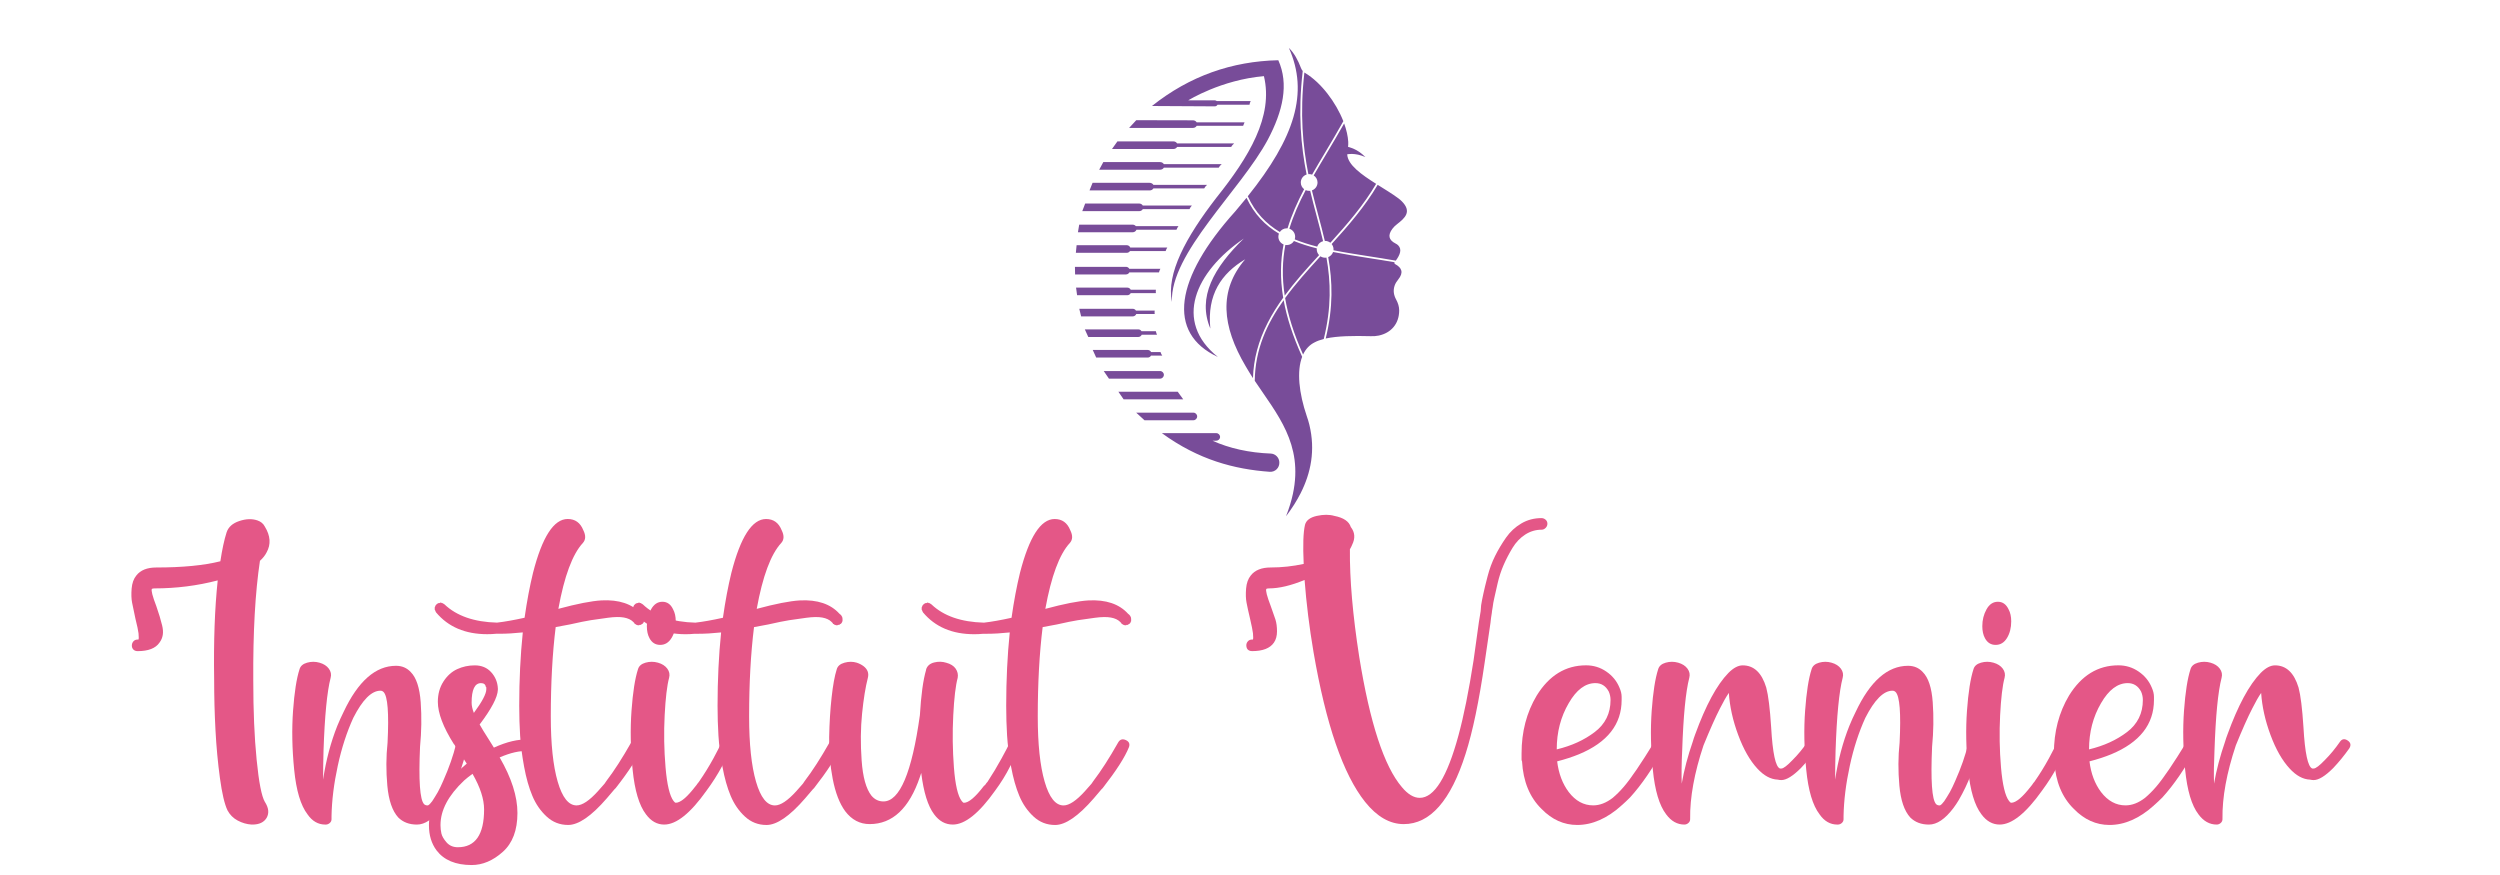 <?xml version="1.0" encoding="utf-8"?>
<!-- Generator: Adobe Illustrator 16.0.0, SVG Export Plug-In . SVG Version: 6.00 Build 0)  -->
<!DOCTYPE svg PUBLIC "-//W3C//DTD SVG 1.1//EN" "http://www.w3.org/Graphics/SVG/1.1/DTD/svg11.dtd">
<svg version="1.1" id="Calque_1" xmlns:x="http://ns.adobe.com/Extensibility/1.0/" xmlns:i="http://ns.adobe.com/AdobeIllustrator/10.0/" xmlns:graph="http://ns.adobe.com/Graphs/1.0/"
	 xmlns="http://www.w3.org/2000/svg" xmlns:xlink="http://www.w3.org/1999/xlink" x="0px" y="0px" width="200px" height="70px"
	 viewBox="0 0 200 70" enable-background="new 0 0 200 70" xml:space="preserve">
<g>
	<g>
		<path fill="#784C99" d="M101.658,36.285c-1.709-0.064-3.316-0.416-4.654-1.027h0.285c0.167,0,0.312-0.127,0.317-0.293
			c0.004-0.173-0.134-0.313-0.305-0.313H92.95c2.925,2.133,5.789,2.887,8.628,3.092c0.436,0.033,0.797-0.328,0.768-0.766
			c0-0.006,0-0.012,0-0.02C102.32,36.592,102.025,36.301,101.658,36.285z"/>
		<path fill="#784C99" d="M95.468,33.621h-3.909l-0.664-0.609h4.573c0.169,0,0.305,0.137,0.305,0.305l0,0
			C95.772,33.484,95.637,33.621,95.468,33.621z"/>
		<path fill="#784C99" d="M92.805,30.292h-4.089l-0.418-0.609h4.508c0.167,0,0.304,0.137,0.304,0.305l0,0
			C93.108,30.156,92.972,30.292,92.805,30.292z"/>
		<polygon fill="#784C99" points="94.658,31.947 89.888,31.947 89.47,31.337 94.216,31.337 		"/>
		<path fill="#784C99" d="M92.982,28.449c-0.063-0.08-0.107-0.176-0.138-0.283h-0.756c-0.05-0.1-0.153-0.17-0.272-0.17h-4.397
			l0.277,0.609h4.12c0.114,0,0.213-0.064,0.265-0.156H92.982z"/>
		<g>
			<path fill="#784C99" d="M90.902,25.119h1.473c-0.011-0.092-0.011-0.184,0-0.273h-1.5c-0.054-0.086-0.148-0.143-0.257-0.143
				h-4.276l0.148,0.609h4.128C90.748,25.312,90.858,25.23,90.902,25.119z"/>
			<path fill="#784C99" d="M92.559,26.779c-0.042-0.092-0.07-0.188-0.09-0.283h-1.149c-0.053-0.088-0.149-0.146-0.258-0.146h-4.276
				l0.277,0.609h3.999c0.124,0,0.229-0.074,0.277-0.18H92.559z"/>
		</g>
		<path fill="#784C99" d="M92.472,23.177h-2.016c-0.05-0.1-0.152-0.168-0.271-0.168h-4.1l0.082,0.609h4.018
			c0.118,0,0.22-0.068,0.271-0.168h2.016C92.458,23.359,92.458,23.269,92.472,23.177z"/>
		<path fill="#784C99" d="M92.829,21.505h-2.484c-0.052-0.094-0.15-0.158-0.266-0.158h-4.084l0.012,0.608h4.072
			c0.118,0,0.219-0.067,0.27-0.165h2.37C92.743,21.691,92.78,21.596,92.829,21.505z"/>
		<path fill="#784C99" d="M93.383,19.804h-2.961c-0.046-0.109-0.154-0.188-0.281-0.188h-4.013l-0.059,0.609h4.072
			c0.107,0,0.2-0.055,0.255-0.139h2.855C93.281,19.988,93.325,19.894,93.383,19.804z"/>
		<path fill="#784C99" d="M94.275,18.093H90.87c-0.06-0.072-0.152-0.121-0.258-0.121h-4.276l-0.101,0.609h4.377
			c0.142,0,0.261-0.086,0.305-0.203h3.203C94.155,18.279,94.207,18.184,94.275,18.093z"/>
		<path fill="#784C99" d="M95.348,16.445h-3.924c-0.055-0.096-0.161-0.162-0.285-0.162h-4.325l-0.232,0.608h4.557
			c0.124,0,0.23-0.065,0.285-0.162h3.737C95.203,16.629,95.266,16.535,95.348,16.445z"/>
		<path fill="#784C99" d="M92.272,14.788c-0.058-0.096-0.17-0.162-0.301-0.162h-4.566l-0.244,0.608h4.811
			c0.131,0,0.244-0.066,0.301-0.162h4.063c0.051-0.1,0.127-0.193,0.227-0.284H92.272z"/>
		<path fill="#784C99" d="M93.108,13.131c-0.058-0.097-0.17-0.163-0.301-0.163h-4.543l-0.328,0.609h4.871
			c0.131,0,0.244-0.066,0.301-0.163h4.389c0.055-0.099,0.135-0.193,0.24-0.283H93.108z"/>
		<path fill="#784C99" d="M94.168,11.474c-0.056-0.096-0.167-0.163-0.297-0.163h-4.478L88.96,11.92h4.911
			c0.129,0,0.241-0.066,0.297-0.163h4.324c0.054-0.099,0.135-0.193,0.238-0.283H94.168z"/>
		<path fill="#784C99" d="M99.564,9.786h-3.832c-0.057-0.096-0.167-0.161-0.296-0.161l-4.535-0.01l-0.572,0.618h5.106
			c0.133,0,0.247-0.069,0.302-0.171h3.715L99.564,9.786z"/>
		<path fill="#784C99" d="M102.264,4.818C98.561,4.9,95.178,6.074,92.156,8.48l5.03,0.028c0.094,0,0.172-0.053,0.213-0.129h2.562
			c0.007-0.104,0.051-0.2,0.097-0.296h-2.72c-0.041-0.033-0.093-0.055-0.151-0.055h-2.129c0,0,2.629-1.642,6.056-1.937
			c0.773,3.225-1.2,6.471-3.8,9.723c-2.449,3.17-4.019,6.068-3.561,8.34c-0.148-3.904,5.498-8.92,7.675-12.988
			C102.635,8.886,103.125,6.732,102.264,4.818z"/>
	</g>
	<path fill="#784C99" d="M105.326,17.261c-0.172-0.643-0.346-1.305-0.512-1.996c-0.021,0.003-0.043,0.004-0.066,0.005
		c-0.104,0.003-0.205-0.019-0.293-0.061c-0.531,1.016-0.984,2.029-1.307,3.089c0.264,0.086,0.457,0.33,0.463,0.623
		c0.002,0.079-0.01,0.156-0.033,0.228c0.563,0.23,1.164,0.419,1.797,0.581c0.072-0.214,0.25-0.379,0.471-0.436
		C105.689,18.624,105.51,17.951,105.326,17.261z M104.406,5.835c-0.018-0.011-0.037-0.023-0.055-0.036
		c-0.375,3.322-0.123,5.909,0.318,8.132c0.016-0.001,0.031-0.002,0.049-0.002c0.088-0.002,0.174,0.013,0.25,0.041
		c0.338-0.592,0.693-1.189,1.061-1.803c0.473-0.795,0.957-1.609,1.438-2.47C106.873,8.184,105.691,6.608,104.406,5.835z
		 M107.777,12.343c0.045-0.008,0.09-0.013,0.137-0.018c0.053-0.006,0.105-0.004,0.158-0.007c0.027-0.001,0.055-0.003,0.082-0.003
		l0.082,0.005c0.055,0.005,0.111,0.007,0.166,0.013l0.166,0.027c0.027,0.004,0.057,0.01,0.084,0.014l0.082,0.023l0.168,0.045
		c0.111,0.035,0.219,0.081,0.33,0.121c-0.086-0.078-0.172-0.162-0.266-0.24l-0.145-0.111l-0.074-0.055
		c-0.025-0.017-0.053-0.032-0.078-0.049l-0.16-0.098c-0.055-0.03-0.113-0.057-0.17-0.084l-0.088-0.041
		c-0.029-0.013-0.059-0.023-0.09-0.035c-0.061-0.021-0.121-0.047-0.184-0.064c-0.043-0.013-0.088-0.025-0.131-0.035
		c0.016-0.133,0.02-0.266,0.014-0.4c-0.025-0.458-0.143-0.963-0.328-1.477c-0.461,0.822-0.928,1.604-1.381,2.367
		c-0.363,0.609-0.719,1.205-1.055,1.794c0.18,0.116,0.301,0.317,0.307,0.548c0.008,0.299-0.184,0.557-0.449,0.649
		c0.164,0.69,0.34,1.351,0.51,1.991c0.186,0.695,0.367,1.373,0.523,2.051h0.008c0.162-0.004,0.314,0.052,0.434,0.146
		c1.332-1.466,2.65-2.99,3.662-4.713C108.922,13.968,107.814,13.191,107.777,12.343z M106.885,12.759l0.004,0.004
		C106.883,12.765,106.883,12.763,106.885,12.759z M104.064,14.615c-0.008-0.305,0.189-0.566,0.465-0.654
		c-0.449-2.258-0.703-4.89-0.311-8.282c-0.057-0.067-0.104-0.144-0.135-0.228c-0.24-0.626-0.537-1.193-0.973-1.62
		c1.611,3.603,0.463,7.181-3.287,11.868c0.59,1.303,1.471,2.206,2.563,2.86c0.117-0.173,0.314-0.289,0.539-0.294
		c0.027,0,0.053,0,0.078,0.003c0.326-1.075,0.787-2.103,1.326-3.133C104.172,15.016,104.068,14.829,104.064,14.615z M105.326,17.261
		c-0.172-0.643-0.346-1.305-0.512-1.996c-0.021,0.003-0.043,0.004-0.066,0.005c-0.104,0.003-0.205-0.019-0.293-0.061
		c-0.531,1.016-0.984,2.029-1.307,3.089c0.264,0.086,0.457,0.33,0.463,0.623c0.002,0.079-0.01,0.156-0.033,0.228
		c0.563,0.23,1.164,0.419,1.797,0.581c0.072-0.214,0.25-0.379,0.471-0.436C105.689,18.624,105.51,17.951,105.326,17.261z
		 M111.758,17.938c0.639-0.495,1.213-1.003,0.385-1.836c-0.086-0.087-0.178-0.165-0.275-0.237c-0.477-0.354-1.068-0.712-1.654-1.08
		c-1.018,1.735-2.344,3.267-3.682,4.738c0.09,0.111,0.146,0.253,0.15,0.406c0,0.032,0,0.063-0.004,0.092
		c0.891,0.177,1.828,0.322,2.791,0.473c0.719,0.111,1.451,0.227,2.195,0.357c0.346-0.474,0.512-0.908,0.18-1.236
		c-0.057-0.056-0.127-0.096-0.197-0.133c-0.557-0.279-0.639-0.674-0.252-1.184C111.498,18.161,111.623,18.042,111.758,17.938z
		 M105.34,19.96c-0.002-0.03,0-0.061,0.004-0.09c-0.643-0.163-1.256-0.354-1.828-0.589c-0.113,0.19-0.32,0.319-0.559,0.325
		c-0.045,0.001-0.088-0.002-0.129-0.01c-0.236,1.246-0.277,2.574-0.051,4.051c0.816-1.107,1.762-2.158,2.75-3.238
		C105.414,20.293,105.344,20.135,105.34,19.96z M111.566,22.862c0.061-0.186,0.17-0.353,0.293-0.505
		c0.449-0.554,0.287-0.941-0.248-1.228c-0.055-0.028-0.074-0.098-0.045-0.149c-0.717-0.125-1.426-0.236-2.119-0.344
		c-0.967-0.15-1.906-0.298-2.801-0.475c-0.064,0.187-0.207,0.336-0.389,0.408c0.346,1.943,0.414,3.975-0.201,6.512
		c0.943-0.207,2.223-0.223,3.617-0.186c0.213,0.006,0.428-0.006,0.635-0.051c0.963-0.207,1.631-0.93,1.627-2.02
		c-0.002-0.301-0.096-0.587-0.238-0.85C111.498,23.612,111.438,23.251,111.566,22.862z M106.117,20.608
		c-0.029,0.005-0.061,0.007-0.092,0.009c-0.145,0.003-0.277-0.039-0.389-0.114c-1.01,1.104-1.99,2.195-2.826,3.345
		c0.23,1.361,0.689,2.85,1.436,4.516c0.207-0.439,0.514-0.777,0.936-0.982c0.203-0.107,0.445-0.193,0.719-0.262
		C106.525,24.58,106.461,22.549,106.117,20.608z M104.75,33.986c-0.053-0.229-0.125-0.451-0.201-0.672
		c-0.641-1.881-0.816-3.625-0.377-4.771c-0.758-1.67-1.234-3.162-1.48-4.528c-1.344,1.886-2.283,3.935-2.311,6.45
		c1.764,2.656,3.904,5.04,3.053,9.036c-0.059,0.283-0.137,0.576-0.229,0.877c-0.092,0.299-0.199,0.607-0.324,0.924
		c0.23-0.305,0.449-0.617,0.652-0.936c0.186-0.295,0.357-0.596,0.514-0.902C104.871,37.838,105.242,36.025,104.75,33.986z
		 M102.656,23.816c-0.26-1.56-0.221-2.954,0.029-4.26c-0.238-0.099-0.408-0.331-0.416-0.605c-0.002-0.092,0.016-0.18,0.047-0.261
		c-1.098-0.655-1.988-1.561-2.594-2.864c-0.288,0.357-0.592,0.723-0.91,1.094c-4.789,5.313-5.52,9.721-1.379,11.639
		c-3.574-2.855-1.833-6.805,2.073-9.477c-2.403,2.326-3.735,4.705-2.678,7.203c-0.279-2.721,0.881-4.402,2.79-5.545
		c-2.151,2.508-1.853,5.357,0.027,8.543c0.188,0.328,0.387,0.648,0.592,0.967c0.049-1.531,0.439-2.982,1.182-4.436
		C101.775,25.119,102.193,24.457,102.656,23.816z M105.326,17.261c-0.172-0.643-0.346-1.305-0.512-1.996
		c-0.021,0.003-0.043,0.004-0.066,0.005c-0.104,0.003-0.205-0.019-0.293-0.061c-0.531,1.016-0.984,2.029-1.307,3.089
		c0.264,0.086,0.457,0.33,0.463,0.623c0.002,0.079-0.01,0.156-0.033,0.228c0.563,0.23,1.164,0.419,1.797,0.581
		c0.072-0.214,0.25-0.379,0.471-0.436C105.689,18.624,105.51,17.951,105.326,17.261z"/>
</g>
<g>
	<path fill="#E45787" d="M21.329,44.19c-0.119,0.237-0.297,0.463-0.533,0.676c-0.38,2.515-0.558,5.706-0.534,9.571
		c0,2.42,0.089,4.531,0.268,6.333c0.178,1.803,0.396,2.93,0.658,3.38c0.308,0.475,0.356,0.901,0.142,1.279
		c-0.214,0.356-0.593,0.536-1.138,0.536c-0.024,0-0.048,0-0.071,0c-0.38-0.024-0.748-0.131-1.104-0.32
		c-0.356-0.19-0.629-0.464-0.818-0.819c-0.237-0.499-0.439-1.358-0.604-2.58c-0.167-1.221-0.285-2.495-0.356-3.824
		c-0.071-1.327-0.107-2.691-0.107-4.091c-0.048-3.036,0.048-5.669,0.285-7.899c-1.636,0.427-3.321,0.64-5.052,0.64
		c-0.095,0-0.167,0.014-0.214,0.038c-0.071,0.118,0.047,0.581,0.356,1.387c0.118,0.356,0.207,0.628,0.267,0.816
		c0.058,0.191,0.125,0.429,0.195,0.714c0.071,0.284,0.089,0.538,0.053,0.765c-0.036,0.226-0.124,0.433-0.267,0.622
		c-0.309,0.45-0.89,0.677-1.743,0.677c-0.143,0-0.256-0.042-0.339-0.124c-0.083-0.084-0.125-0.189-0.125-0.321
		c0-0.13,0.042-0.241,0.125-0.338c0.083-0.095,0.196-0.143,0.339-0.143c0.023,0,0.047,0,0.07,0c0.024-0.07,0.024-0.236,0-0.498
		c-0.023-0.213-0.106-0.604-0.248-1.174c-0.119-0.546-0.208-0.973-0.267-1.282c-0.06-0.306-0.071-0.681-0.037-1.12
		c0.037-0.438,0.16-0.787,0.375-1.048c0.332-0.429,0.866-0.643,1.601-0.643c2.086,0,3.794-0.164,5.123-0.497
		c0.143-0.948,0.309-1.719,0.499-2.313c0.142-0.427,0.48-0.729,1.014-0.906c0.534-0.179,1.014-0.196,1.441-0.054
		c0.285,0.097,0.485,0.262,0.604,0.499C21.638,42.862,21.686,43.551,21.329,44.19z"/>
	<path fill="#E45787" d="M37.41,59.56c0,0.025,0,0.05,0,0.072v0.034v0.037l-0.036,0.035c-0.333,1.543-0.877,2.966-1.636,4.27
		c-0.142,0.237-0.285,0.45-0.427,0.64c-0.665,0.878-1.316,1.318-1.957,1.318c-0.618,0-1.115-0.191-1.495-0.569
		c-0.475-0.521-0.766-1.372-0.873-2.545c-0.106-1.175-0.101-2.319,0.018-3.434c0.118-2.372,0.012-3.723-0.319-4.056
		c-0.071-0.07-0.155-0.106-0.25-0.106c-0.712,0-1.435,0.724-2.17,2.169c-0.521,1.139-0.938,2.42-1.245,3.844
		c-0.309,1.422-0.475,2.763-0.498,4.021c0,0.069,0,0.152,0,0.247c0,0.12-0.048,0.22-0.143,0.305
		c-0.094,0.081-0.201,0.124-0.32,0.124h-0.036c-0.569,0-1.044-0.273-1.423-0.82c-0.546-0.712-0.902-1.903-1.067-3.575
		c-0.167-1.672-0.195-3.243-0.089-4.713c0.107-1.471,0.278-2.575,0.516-3.31c0.071-0.26,0.272-0.439,0.605-0.533
		c0.332-0.095,0.663-0.095,0.996,0c0.332,0.094,0.581,0.254,0.747,0.48c0.166,0.225,0.214,0.469,0.143,0.729
		c-0.285,1.093-0.475,3.038-0.569,5.835c-0.023,0.877-0.035,1.649-0.035,2.313c0.236-1.564,0.617-3,1.138-4.305
		c0.166-0.402,0.333-0.771,0.498-1.103c1.163-2.469,2.562-3.7,4.199-3.7c0.474,0,0.865,0.165,1.174,0.498
		c0.45,0.449,0.716,1.258,0.8,2.419c0.083,1.163,0.064,2.349-0.053,3.558c-0.119,2.704-0.012,4.233,0.32,4.589
		c0.071,0.072,0.166,0.106,0.285,0.106c0.071,0,0.178-0.094,0.32-0.283l0.036-0.036c0.142-0.214,0.296-0.463,0.462-0.747
		c0.142-0.26,0.285-0.557,0.427-0.889c0.474-1.068,0.818-2.052,1.032-2.953c0.022-0.022,0.036-0.041,0.036-0.054
		c0-0.012,0-0.029,0-0.054h0.035v-0.035c0-0.022,0.012-0.047,0.036-0.071l0.035-0.036h0.035c0.048-0.07,0.119-0.106,0.214-0.106
		h0.035c0.023,0,0.047,0,0.071,0h0.035h0.036h0.036c0.023,0,0.036,0.012,0.036,0.036h0.036h0.036c0,0.024,0.012,0.049,0.035,0.07
		h0.036c0.022,0.024,0.035,0.043,0.035,0.054c0,0.012,0.012,0.018,0.036,0.018c0.024,0.05,0.047,0.106,0.071,0.179V59.56z"/>
	<path fill="#E45787" d="M42.25,59.169c0.118,0.024,0.219,0.085,0.302,0.178c0.083,0.096,0.112,0.202,0.089,0.319
		c0,0.072-0.025,0.145-0.072,0.215c-0.047,0.07-0.106,0.124-0.177,0.16s-0.142,0.054-0.214,0.054
		c-0.593-0.048-1.328,0.119-2.206,0.498c0.949,1.636,1.423,3.119,1.423,4.446c0,1.376-0.391,2.414-1.174,3.112
		c-0.783,0.7-1.613,1.052-2.49,1.052c-1.28,0-2.217-0.393-2.81-1.175c-0.404-0.546-0.605-1.208-0.605-1.993v-0.036
		c0-1.445,0.735-2.845,2.206-4.198c0.261-0.235,0.533-0.473,0.818-0.711c-0.143-0.213-0.315-0.474-0.516-0.782
		c-0.201-0.308-0.362-0.557-0.48-0.748l-0.036-0.034c-0.854-1.353-1.281-2.479-1.281-3.38c0-0.616,0.148-1.156,0.445-1.619
		c0.296-0.462,0.665-0.794,1.103-0.996c0.439-0.202,0.907-0.302,1.405-0.302c0.546,0,0.985,0.184,1.316,0.55
		c0.332,0.369,0.51,0.802,0.533,1.299c0,0.049,0,0.084,0,0.106c-0.023,0.594-0.509,1.52-1.458,2.776
		c0.143,0.261,0.403,0.688,0.783,1.279c0.167,0.264,0.285,0.452,0.356,0.571C40.553,59.336,41.467,59.123,42.25,59.169z
		 M36.628,67.779c1.399,0,2.099-1.009,2.099-3.025c0-0.829-0.309-1.778-0.925-2.847c-0.237,0.167-0.462,0.346-0.676,0.535
		c-1.257,1.187-1.886,2.372-1.886,3.557v0.036c0,0.215,0.024,0.427,0.071,0.64c0.048,0.214,0.183,0.451,0.409,0.712
		C35.946,67.647,36.249,67.779,36.628,67.779z M38.478,54.65c-0.499,0-0.748,0.521-0.748,1.565c0,0.237,0.06,0.511,0.178,0.818
		c0.664-0.9,0.996-1.529,0.996-1.885v-0.036c0-0.049,0-0.094,0-0.143h-0.036C38.845,54.758,38.715,54.65,38.478,54.65z"/>
	<path fill="#E45787" d="M51.535,49.528v0.036c0,0.021,0,0.058,0,0.106v0.035l-0.036,0.035v0.035
		c-0.024,0.023-0.035,0.049-0.035,0.072c-0.024,0-0.036,0.012-0.036,0.034c-0.024,0-0.037,0.013-0.037,0.037h-0.035l-0.036,0.035
		c-0.024,0-0.036,0.012-0.036,0.034c-0.024,0-0.042,0-0.053,0c-0.012,0-0.03,0-0.054,0c-0.023,0.025-0.041,0.037-0.052,0.037
		c-0.013,0-0.025,0-0.036,0c-0.012,0-0.03,0-0.054,0c-0.048-0.023-0.084-0.037-0.106-0.037c-0.024,0-0.048-0.011-0.071-0.034
		l-0.035-0.035h-0.037c-0.024-0.024-0.035-0.049-0.035-0.071c-0.048-0.049-0.083-0.084-0.107-0.107
		c-0.167-0.165-0.41-0.279-0.73-0.338s-0.747-0.053-1.28,0.019c-0.534,0.07-0.99,0.137-1.37,0.194
		c-0.38,0.06-0.938,0.173-1.672,0.339c-0.498,0.094-0.877,0.166-1.138,0.213c-0.261,2.111-0.391,4.494-0.391,7.15
		c0,2.207,0.183,3.945,0.551,5.213c0.368,1.27,0.872,1.902,1.512,1.902c0.451,0,1.02-0.378,1.708-1.137
		c0.167-0.189,0.344-0.393,0.534-0.606c0.071-0.093,0.119-0.164,0.143-0.212c0.617-0.807,1.28-1.838,1.992-3.096
		c0.143-0.236,0.344-0.296,0.604-0.178c0.262,0.119,0.344,0.309,0.25,0.569c-0.309,0.782-1.008,1.875-2.1,3.273
		c-0.023,0.022-0.059,0.06-0.107,0.106c-0.213,0.262-0.415,0.497-0.604,0.711c-1.233,1.425-2.265,2.134-3.095,2.134
		c-0.664,0-1.24-0.225-1.725-0.676c-0.487-0.448-0.866-1.001-1.139-1.654c-0.273-0.65-0.493-1.428-0.659-2.329
		c-0.166-0.901-0.272-1.73-0.319-2.491c-0.047-0.758-0.072-1.553-0.072-2.382c0-2.065,0.094-4.021,0.285-5.872
		c-0.664,0.071-1.292,0.108-1.886,0.108c-0.095,0-0.178,0-0.25,0c-0.236,0.024-0.473,0.034-0.711,0.034
		c-1.754,0-3.118-0.582-4.091-1.743c-0.023-0.048-0.047-0.095-0.071-0.142v-0.036l-0.036-0.035v-0.035c0-0.024,0-0.042,0-0.054
		c0-0.013,0-0.03,0-0.056v-0.034c0-0.022,0.006-0.04,0.018-0.053c0.013-0.013,0.019-0.024,0.019-0.036s0.006-0.023,0.018-0.035
		c0.012-0.012,0.017-0.031,0.017-0.054c0.024-0.023,0.048-0.048,0.072-0.071c0.023-0.024,0.041-0.041,0.053-0.053
		c0.013-0.012,0.03-0.018,0.053-0.018c0.023-0.024,0.042-0.036,0.053-0.036c0.013,0,0.031,0,0.053,0h0.036
		c0.023-0.023,0.048-0.037,0.071-0.037h0.036c0.024,0,0.036,0.007,0.036,0.02c0,0.012,0.012,0.018,0.035,0.018
		c0.024,0,0.048,0,0.071,0v0.036h0.036c0.024,0.023,0.059,0.046,0.106,0.07c0.973,0.926,2.372,1.411,4.198,1.459
		c0.617-0.071,1.353-0.202,2.207-0.391c0.189-1.329,0.415-2.525,0.676-3.595c0.734-2.869,1.66-4.305,2.775-4.305
		c0.592,0,1.007,0.298,1.245,0.89c0.214,0.427,0.201,0.771-0.036,1.031c-0.83,0.902-1.483,2.656-1.957,5.267
		c1.494-0.403,2.645-0.629,3.451-0.676c1.399-0.071,2.455,0.282,3.167,1.066c0.071,0.049,0.13,0.106,0.178,0.179v0.033
		c0.023,0,0.035,0.014,0.035,0.038C51.522,49.397,51.535,49.458,51.535,49.528z"/>
	<path fill="#E45787" d="M58.24,59.169c0.297,0.095,0.398,0.284,0.303,0.569c-0.095,0.284-0.356,0.807-0.782,1.565
		c-0.357,0.664-0.771,1.317-1.246,1.957c-1.281,1.803-2.407,2.705-3.379,2.705c-0.57,0-1.057-0.273-1.459-0.82
		c-0.545-0.712-0.901-1.903-1.068-3.575c-0.166-1.672-0.195-3.243-0.088-4.713c0.106-1.471,0.278-2.575,0.516-3.31
		c0.07-0.26,0.273-0.439,0.605-0.533c0.332-0.095,0.664-0.095,0.997,0c0.331,0.094,0.58,0.254,0.747,0.48
		c0.165,0.225,0.213,0.469,0.143,0.729c-0.167,0.617-0.285,1.619-0.356,3.006c-0.071,1.389-0.048,2.775,0.071,4.163
		c0.118,1.387,0.332,2.283,0.641,2.687c0.071,0.095,0.13,0.142,0.178,0.142c0.379,0,0.913-0.45,1.602-1.352
		c0.047-0.047,0.082-0.095,0.106-0.142c0.047-0.072,0.095-0.13,0.142-0.179c0.427-0.616,0.812-1.238,1.156-1.868
		c0.344-0.627,0.541-1.024,0.587-1.19C57.749,59.181,57.944,59.074,58.24,59.169z M52.815,51.592c-0.38,0-0.664-0.179-0.854-0.534
		c-0.142-0.261-0.213-0.582-0.213-0.961c0-0.498,0.113-0.947,0.338-1.351c0.225-0.405,0.527-0.605,0.907-0.605
		c0.379,0,0.664,0.2,0.854,0.605c0.142,0.261,0.213,0.58,0.213,0.96c0,0.521-0.112,0.966-0.338,1.334
		C53.497,51.408,53.195,51.592,52.815,51.592z"/>
	<path fill="#E45787" d="M67.402,49.528v0.036c0,0.021,0,0.058,0,0.106v0.035l-0.036,0.035v0.035
		c-0.023,0.023-0.035,0.049-0.035,0.072c-0.024,0-0.036,0.012-0.036,0.034c-0.023,0-0.036,0.013-0.036,0.037h-0.035l-0.036,0.035
		c-0.024,0-0.036,0.012-0.036,0.034c-0.023,0-0.041,0-0.053,0s-0.03,0-0.053,0c-0.024,0.025-0.042,0.037-0.053,0.037
		c-0.013,0-0.024,0-0.036,0c-0.012,0-0.03,0-0.053,0c-0.048-0.023-0.084-0.037-0.107-0.037c-0.023,0-0.048-0.011-0.071-0.034
		L66.69,49.92h-0.036c-0.023-0.024-0.035-0.049-0.035-0.071c-0.048-0.049-0.083-0.084-0.107-0.107
		c-0.166-0.165-0.409-0.279-0.729-0.338s-0.748-0.053-1.281,0.019c-0.534,0.07-0.991,0.137-1.37,0.194
		c-0.38,0.06-0.938,0.173-1.672,0.339c-0.5,0.094-0.878,0.166-1.139,0.213c-0.261,2.111-0.392,4.494-0.392,7.15
		c0,2.207,0.184,3.945,0.551,5.213c0.368,1.27,0.872,1.902,1.513,1.902c0.45,0,1.019-0.378,1.708-1.137
		c0.165-0.189,0.344-0.393,0.533-0.606c0.071-0.093,0.118-0.164,0.143-0.212c0.617-0.807,1.281-1.838,1.992-3.096
		c0.143-0.236,0.344-0.296,0.605-0.178c0.261,0.119,0.344,0.309,0.25,0.569c-0.309,0.782-1.008,1.875-2.099,3.273
		c-0.023,0.022-0.06,0.06-0.107,0.106c-0.213,0.262-0.415,0.497-0.605,0.711c-1.233,1.425-2.265,2.134-3.094,2.134
		c-0.665,0-1.241-0.225-1.727-0.676c-0.486-0.448-0.866-1.001-1.139-1.654c-0.273-0.65-0.493-1.428-0.658-2.329
		c-0.167-0.901-0.273-1.73-0.32-2.491c-0.047-0.758-0.071-1.553-0.071-2.382c0-2.065,0.095-4.021,0.284-5.872
		c-0.663,0.071-1.292,0.108-1.885,0.108c-0.094,0-0.178,0-0.249,0c-0.237,0.024-0.474,0.034-0.712,0.034
		c-1.755,0-3.119-0.582-4.092-1.743c-0.023-0.048-0.047-0.095-0.071-0.142v-0.036l-0.036-0.035v-0.035c0-0.024,0-0.042,0-0.054
		c0-0.013,0-0.03,0-0.056v-0.034c0-0.022,0.006-0.04,0.017-0.053c0.013-0.013,0.019-0.024,0.019-0.036s0.006-0.023,0.018-0.035
		c0.012-0.012,0.018-0.031,0.018-0.054c0.025-0.023,0.048-0.048,0.072-0.071c0.023-0.024,0.042-0.041,0.053-0.053
		c0.013-0.012,0.03-0.018,0.053-0.018c0.025-0.024,0.042-0.036,0.053-0.036c0.013,0,0.031,0,0.054,0h0.036
		c0.024-0.023,0.048-0.037,0.071-0.037h0.036c0.024,0,0.036,0.007,0.036,0.02c0,0.012,0.012,0.018,0.036,0.018
		c0.024,0,0.048,0,0.071,0v0.036h0.036c0.024,0.023,0.06,0.046,0.107,0.07c0.972,0.926,2.372,1.411,4.198,1.459
		c0.617-0.071,1.353-0.202,2.206-0.391c0.189-1.329,0.415-2.525,0.676-3.595c0.734-2.869,1.66-4.305,2.775-4.305
		c0.593,0,1.008,0.298,1.245,0.89c0.214,0.427,0.202,0.771-0.034,1.031c-0.831,0.902-1.483,2.656-1.958,5.267
		c1.494-0.403,2.645-0.629,3.452-0.676c1.399-0.071,2.454,0.282,3.166,1.066c0.072,0.049,0.13,0.106,0.179,0.179v0.033
		c0.022,0,0.035,0.014,0.035,0.038C67.39,49.397,67.402,49.458,67.402,49.528z"/>
	<path fill="#E45787" d="M80.885,59.027c0,0,0.142,0.047,0.427,0.142s0.379,0.284,0.285,0.569c-0.095,0.284-0.356,0.807-0.783,1.565
		c-0.332,0.664-0.736,1.317-1.21,1.957c-1.28,1.803-2.407,2.705-3.379,2.705c-0.593,0-1.091-0.273-1.494-0.82
		c-0.499-0.662-0.843-1.766-1.032-3.308c-0.024,0.095-0.06,0.202-0.107,0.32c-0.853,2.515-2.194,3.771-4.02,3.771
		c-0.783,0-1.436-0.344-1.957-1.032c-0.451-0.615-0.783-1.476-0.997-2.578c-0.213-1.104-0.309-2.224-0.285-3.362
		c0.023-1.139,0.088-2.194,0.196-3.167c0.107-0.972,0.242-1.718,0.409-2.241c0.071-0.26,0.279-0.439,0.623-0.533
		c0.343-0.095,0.67-0.095,0.978,0c0.213,0.07,0.396,0.167,0.551,0.284c0.154,0.118,0.261,0.256,0.321,0.409
		c0.059,0.154,0.065,0.327,0.018,0.516c-0.19,0.736-0.344,1.69-0.463,2.864c-0.119,1.175-0.13,2.426-0.035,3.753
		c0.094,1.33,0.356,2.267,0.783,2.811c0.261,0.309,0.581,0.463,0.96,0.463c1.304,0,2.276-2.3,2.917-6.902
		c0.095-1.611,0.261-2.823,0.498-3.628v-0.036c0.095-0.284,0.308-0.468,0.641-0.552c0.331-0.083,0.652-0.076,0.96,0.019
		c0.355,0.094,0.611,0.254,0.765,0.48c0.154,0.225,0.207,0.469,0.16,0.729c-0.167,0.617-0.285,1.619-0.355,3.006
		c-0.071,1.389-0.053,2.775,0.053,4.163c0.107,1.387,0.313,2.283,0.623,2.687c0.07,0.095,0.13,0.142,0.177,0.142
		c0.379,0,0.913-0.45,1.601-1.352c0.071-0.047,0.119-0.095,0.143-0.142c0.023-0.048,0.071-0.106,0.142-0.179
		c0.403-0.616,0.777-1.238,1.121-1.868c0.343-0.627,0.551-1.024,0.623-1.19C80.838,59.181,80.885,59.027,80.885,59.027z"/>
	<path fill="#E45787" d="M90.491,49.528v0.036c0,0.021,0,0.058,0,0.106v0.035l-0.035,0.035v0.035
		c-0.024,0.023-0.036,0.049-0.036,0.072c-0.024,0-0.035,0.012-0.035,0.034c-0.024,0-0.037,0.013-0.037,0.037h-0.035l-0.036,0.035
		c-0.023,0-0.035,0.012-0.035,0.034c-0.024,0-0.042,0-0.053,0c-0.014,0-0.03,0-0.054,0c-0.023,0.025-0.041,0.037-0.053,0.037
		c-0.012,0-0.024,0-0.037,0c-0.01,0-0.029,0-0.053,0c-0.048-0.023-0.084-0.037-0.106-0.037c-0.023,0-0.047-0.011-0.072-0.034
		L89.78,49.92h-0.035c-0.024-0.024-0.035-0.049-0.035-0.071c-0.048-0.049-0.084-0.084-0.108-0.107
		c-0.166-0.165-0.408-0.279-0.729-0.338c-0.32-0.059-0.747-0.053-1.281,0.019c-0.533,0.07-0.991,0.137-1.369,0.194
		c-0.38,0.06-0.938,0.173-1.672,0.339c-0.499,0.094-0.878,0.166-1.139,0.213c-0.261,2.111-0.391,4.494-0.391,7.15
		c0,2.207,0.183,3.945,0.551,5.213c0.367,1.27,0.871,1.902,1.512,1.902c0.451,0,1.02-0.378,1.708-1.137
		c0.167-0.189,0.344-0.393,0.534-0.606c0.071-0.093,0.12-0.164,0.144-0.212c0.617-0.807,1.28-1.838,1.991-3.096
		c0.142-0.236,0.345-0.296,0.604-0.178c0.262,0.119,0.343,0.309,0.25,0.569c-0.309,0.782-1.008,1.875-2.099,3.273
		c-0.024,0.022-0.06,0.06-0.107,0.106c-0.213,0.262-0.415,0.497-0.604,0.711c-1.234,1.425-2.265,2.134-3.095,2.134
		c-0.666,0-1.241-0.225-1.726-0.676c-0.487-0.448-0.866-1.001-1.139-1.654c-0.273-0.65-0.492-1.428-0.658-2.329
		c-0.167-0.901-0.273-1.73-0.32-2.491c-0.047-0.758-0.071-1.553-0.071-2.382c0-2.065,0.095-4.021,0.284-5.872
		c-0.664,0.071-1.292,0.108-1.885,0.108c-0.095,0-0.179,0-0.25,0c-0.236,0.024-0.474,0.034-0.712,0.034
		c-1.754,0-3.119-0.582-4.091-1.743c-0.024-0.048-0.048-0.095-0.071-0.142v-0.036l-0.036-0.035v-0.035c0-0.024,0-0.042,0-0.054
		c0-0.013,0-0.03,0-0.056v-0.034c0-0.022,0.006-0.04,0.018-0.053c0.012-0.013,0.019-0.024,0.019-0.036s0.006-0.023,0.018-0.035
		c0.011-0.012,0.018-0.031,0.018-0.054c0.024-0.023,0.047-0.048,0.071-0.071c0.023-0.024,0.042-0.041,0.053-0.053
		c0.012-0.012,0.03-0.018,0.054-0.018c0.024-0.024,0.042-0.036,0.053-0.036c0.012,0,0.031,0,0.053,0h0.036
		c0.023-0.023,0.047-0.037,0.071-0.037h0.035c0.024,0,0.036,0.007,0.036,0.02c0,0.012,0.012,0.018,0.035,0.018
		c0.024,0,0.048,0,0.071,0v0.036h0.036c0.023,0.023,0.059,0.046,0.106,0.07c0.972,0.926,2.372,1.411,4.198,1.459
		c0.618-0.071,1.353-0.202,2.206-0.391c0.189-1.329,0.415-2.525,0.676-3.595c0.735-2.869,1.66-4.305,2.776-4.305
		c0.592,0,1.007,0.298,1.244,0.89c0.213,0.427,0.202,0.771-0.036,1.031c-0.83,0.902-1.482,2.656-1.956,5.267
		c1.494-0.403,2.644-0.629,3.451-0.676c1.399-0.071,2.455,0.282,3.166,1.066c0.071,0.049,0.13,0.106,0.178,0.179v0.033
		c0.023,0,0.036,0.014,0.036,0.038C90.48,49.397,90.491,49.458,90.491,49.528z"/>
	<path fill="#E45787" d="M123.649,41.576c0.094,0.084,0.143,0.19,0.143,0.319c0,0.131-0.049,0.245-0.143,0.339
		c-0.095,0.095-0.202,0.142-0.32,0.142c-0.475,0-0.913,0.132-1.315,0.392c-0.405,0.262-0.743,0.618-1.015,1.066
		c-0.272,0.452-0.512,0.908-0.712,1.37c-0.202,0.465-0.362,0.956-0.481,1.477c-0.118,0.523-0.207,0.914-0.266,1.174
		c-0.061,0.263-0.102,0.499-0.126,0.714c-0.047,0.26-0.068,0.414-0.068,0.461c-0.05,0.283-0.085,0.547-0.106,0.783
		c-0.191,1.352-0.346,2.408-0.463,3.166c-0.452,3.107-0.961,5.551-1.531,7.329c-1.187,3.748-2.834,5.621-4.945,5.621
		c-1.115,0-2.146-0.593-3.095-1.778c-1.756-2.206-3.132-6.202-4.126-11.99c-0.334-1.969-0.571-3.89-0.714-5.764
		c-1.091,0.451-2.04,0.675-2.845,0.675c-0.097,0-0.167,0.014-0.214,0.038c-0.071,0.118,0.047,0.581,0.356,1.387
		c0.163,0.45,0.289,0.807,0.373,1.068c0.081,0.261,0.124,0.574,0.124,0.942c0,0.366-0.083,0.669-0.249,0.906
		c-0.309,0.45-0.89,0.677-1.745,0.677c-0.094,0-0.176-0.018-0.248-0.054c-0.07-0.036-0.124-0.089-0.16-0.16
		c-0.035-0.07-0.053-0.155-0.053-0.249c0-0.117,0.041-0.224,0.124-0.32c0.083-0.095,0.195-0.143,0.337-0.143
		c0.025,0,0.048,0,0.072,0c0.023-0.07,0.023-0.236,0-0.498c-0.024-0.213-0.101-0.599-0.23-1.156c-0.133-0.557-0.227-0.99-0.285-1.3
		c-0.06-0.306-0.071-0.681-0.036-1.12c0.036-0.438,0.161-0.787,0.373-1.048c0.333-0.429,0.867-0.643,1.603-0.643
		c0.877,0,1.754-0.094,2.632-0.284c-0.07-1.494-0.036-2.538,0.106-3.13c0.094-0.356,0.409-0.593,0.942-0.712
		c0.535-0.117,1.003-0.117,1.407,0c0.732,0.143,1.173,0.439,1.314,0.889c0.333,0.427,0.367,0.902,0.106,1.424
		c-0.046,0.12-0.106,0.238-0.177,0.355c-0.024,2.397,0.225,5.266,0.746,8.61c0.854,5.29,1.993,8.765,3.416,10.424
		c0.474,0.569,0.949,0.854,1.424,0.854c1.161,0,2.193-1.659,3.095-4.981c0.427-1.564,0.831-3.569,1.211-6.013
		c0.093-0.64,0.235-1.66,0.425-3.06c0.049-0.331,0.095-0.627,0.145-0.888c0-0.024,0.011-0.179,0.035-0.464
		c0.046-0.284,0.106-0.593,0.179-0.925c0.07-0.332,0.182-0.795,0.337-1.387c0.153-0.595,0.356-1.141,0.604-1.638
		c0.249-0.499,0.539-0.983,0.871-1.459c0.332-0.474,0.741-0.854,1.229-1.139c0.484-0.285,1.024-0.426,1.618-0.426
		C123.447,41.452,123.555,41.493,123.649,41.576z"/>
	<path fill="#E45787" d="M133.147,59.614c0,0.013,0,0.03,0,0.052c0,0.025,0,0.05,0,0.072c0,0.024-0.012,0.049-0.035,0.072v0.034
		c-0.879,1.614-1.778,2.93-2.705,3.949c-0.213,0.214-0.426,0.416-0.639,0.605c-0.025,0-0.037,0.013-0.037,0.034
		c-1.162,1.045-2.348,1.565-3.557,1.565c-1.067,0-2.017-0.427-2.846-1.278c-0.949-0.927-1.473-2.194-1.565-3.809
		c-0.025-0.046-0.038-0.094-0.038-0.142c0-0.023,0-0.059,0-0.107c0-0.118,0-0.249,0-0.391c0-1.73,0.403-3.274,1.212-4.626
		c0.996-1.611,2.312-2.418,3.949-2.418c0.591,0,1.132,0.164,1.618,0.498c0.487,0.332,0.836,0.759,1.05,1.28
		c0.118,0.261,0.177,0.51,0.177,0.746c0,0.097,0,0.179,0,0.25c0,1.945-1.137,3.394-3.414,4.34c-0.523,0.214-1.103,0.404-1.744,0.569
		c0.118,0.974,0.428,1.792,0.926,2.455c0.545,0.712,1.196,1.066,1.957,1.066c0.52,0,1.043-0.2,1.565-0.604
		c0.308-0.261,0.604-0.557,0.889-0.89c0.569-0.663,1.375-1.851,2.42-3.558c0-0.022,0.011-0.047,0.035-0.071l0.035-0.036
		c0.023-0.021,0.047-0.046,0.071-0.07c0.024,0,0.049-0.012,0.07-0.036c0.024,0,0.042,0,0.055,0s0.03,0,0.052,0
		c0.024,0,0.048,0,0.072,0h0.035c0.024,0,0.047,0,0.071,0h0.035c0,0.024,0.012,0.036,0.037,0.036c0.023,0,0.035,0.013,0.035,0.034
		c0.048,0.024,0.082,0.048,0.106,0.072c0.049,0.049,0.082,0.106,0.106,0.179v0.035v0.034
		C133.147,59.585,133.147,59.603,133.147,59.614z M125.499,56.252c-0.642,1.092-0.96,2.323-0.96,3.699
		c1.185-0.285,2.199-0.746,3.041-1.388c0.842-0.64,1.263-1.493,1.263-2.561c0-0.238-0.047-0.463-0.142-0.677
		c-0.239-0.45-0.594-0.676-1.068-0.676C126.826,54.65,126.114,55.184,125.499,56.252z"/>
	<path fill="#E45787" d="M145.227,59.239c0.249,0.167,0.29,0.381,0.124,0.642c-0.403,0.568-0.83,1.092-1.28,1.565
		c-0.64,0.64-1.163,0.96-1.565,0.96c-0.095,0-0.191-0.012-0.285-0.035c-0.57-0.023-1.115-0.319-1.636-0.889
		c-0.594-0.642-1.103-1.535-1.529-2.687c-0.429-1.149-0.676-2.271-0.749-3.362c-0.213,0.31-0.45,0.724-0.711,1.245
		c-0.355,0.688-0.794,1.672-1.316,2.953c-0.734,2.206-1.091,4.162-1.068,5.87v0.035c0,0.12-0.046,0.22-0.142,0.305
		c-0.094,0.081-0.2,0.124-0.319,0.124c-0.569,0-1.057-0.273-1.459-0.82c-0.546-0.712-0.902-1.903-1.066-3.575
		c-0.167-1.672-0.196-3.243-0.09-4.713c0.107-1.471,0.278-2.575,0.515-3.31c0.072-0.26,0.274-0.439,0.605-0.533
		c0.332-0.095,0.664-0.095,0.996,0c0.333,0.094,0.582,0.254,0.748,0.48c0.166,0.225,0.212,0.469,0.143,0.729
		c-0.285,1.093-0.475,3.038-0.569,5.835c-0.049,0.997-0.06,1.874-0.037,2.632c0.191-1.089,0.487-2.216,0.891-3.379
		c0.046-0.165,0.106-0.343,0.177-0.534c0.854-2.348,1.744-3.996,2.671-4.944c0.402-0.404,0.782-0.604,1.136-0.604
		c0.903,0,1.531,0.593,1.888,1.778c0.165,0.616,0.296,1.672,0.392,3.166c0.117,2.087,0.355,3.191,0.711,3.31
		c0.047,0,0.082,0,0.106,0c0.165,0,0.475-0.237,0.926-0.712c0.402-0.402,0.794-0.877,1.173-1.424
		C144.769,59.111,144.978,59.074,145.227,59.239z"/>
	<path fill="#E45787" d="M158.371,59.56c0,0.025,0,0.05,0,0.072v0.034v0.037l-0.036,0.035c-0.332,1.543-0.879,2.966-1.636,4.27
		c-0.143,0.237-0.284,0.45-0.428,0.64c-0.665,0.878-1.315,1.318-1.956,1.318c-0.617,0-1.114-0.191-1.495-0.569
		c-0.474-0.521-0.765-1.372-0.87-2.545c-0.106-1.175-0.102-2.319,0.018-3.434c0.117-2.372,0.01-3.723-0.32-4.056
		c-0.072-0.07-0.156-0.106-0.249-0.106c-0.712,0-1.435,0.724-2.171,2.169c-0.521,1.139-0.938,2.42-1.245,3.844
		c-0.309,1.422-0.476,2.763-0.499,4.021c0,0.069,0,0.152,0,0.247c0,0.12-0.047,0.22-0.141,0.305
		c-0.096,0.081-0.202,0.124-0.32,0.124h-0.036c-0.569,0-1.045-0.273-1.423-0.82c-0.547-0.712-0.902-1.903-1.066-3.575
		c-0.167-1.672-0.196-3.243-0.089-4.713c0.106-1.471,0.278-2.575,0.515-3.31c0.071-0.26,0.272-0.439,0.604-0.533
		c0.332-0.095,0.664-0.095,0.996,0c0.332,0.094,0.581,0.254,0.748,0.48c0.165,0.225,0.212,0.469,0.142,0.729
		c-0.284,1.093-0.474,3.038-0.568,5.835c-0.025,0.877-0.037,1.649-0.037,2.313c0.237-1.564,0.617-3,1.14-4.305
		c0.165-0.402,0.331-0.771,0.498-1.103c1.16-2.469,2.561-3.7,4.198-3.7c0.474,0,0.865,0.165,1.173,0.498
		c0.451,0.449,0.718,1.258,0.8,2.419c0.084,1.163,0.066,2.349-0.052,3.558c-0.118,2.704-0.012,4.233,0.32,4.589
		c0.071,0.072,0.165,0.106,0.284,0.106c0.071,0,0.178-0.094,0.319-0.283l0.036-0.036c0.143-0.214,0.298-0.463,0.463-0.747
		c0.143-0.26,0.284-0.557,0.428-0.889c0.473-1.068,0.817-2.052,1.03-2.953c0.024-0.022,0.036-0.041,0.036-0.054
		c0-0.012,0-0.029,0-0.054h0.036v-0.035c0-0.022,0.012-0.047,0.035-0.071l0.035-0.036h0.035c0.049-0.07,0.118-0.106,0.214-0.106
		h0.037c0.022,0,0.047,0,0.069,0h0.037h0.034h0.035c0.025,0,0.037,0.012,0.037,0.036h0.035h0.035c0,0.024,0.013,0.049,0.036,0.07
		h0.035c0.024,0.024,0.036,0.043,0.036,0.054c0,0.012,0.013,0.018,0.035,0.018c0.023,0.05,0.048,0.106,0.071,0.179V59.56z"/>
	<path fill="#E45787" d="M165.078,59.169c0.296,0.095,0.396,0.284,0.303,0.569c-0.097,0.284-0.354,0.807-0.782,1.565
		c-0.355,0.664-0.771,1.317-1.244,1.957c-1.284,1.803-2.408,2.705-3.382,2.705c-0.569,0-1.056-0.273-1.459-0.82
		c-0.545-0.712-0.901-1.903-1.066-3.575c-0.166-1.672-0.196-3.243-0.09-4.713c0.106-1.471,0.279-2.575,0.517-3.31
		c0.07-0.26,0.271-0.439,0.604-0.533c0.332-0.095,0.663-0.095,0.996,0c0.332,0.094,0.582,0.254,0.748,0.48
		c0.164,0.225,0.212,0.469,0.143,0.729c-0.167,0.617-0.286,1.619-0.357,3.006c-0.069,1.389-0.047,2.775,0.071,4.163
		c0.119,1.387,0.332,2.283,0.642,2.687c0.071,0.095,0.129,0.142,0.178,0.142c0.378,0,0.912-0.45,1.602-1.352
		c0.046-0.047,0.082-0.095,0.106-0.142c0.046-0.072,0.094-0.13,0.142-0.179c0.428-0.616,0.813-1.238,1.157-1.868
		c0.343-0.627,0.538-1.024,0.586-1.19C164.586,59.181,164.78,59.074,165.078,59.169z M159.652,51.592
		c-0.38,0-0.663-0.179-0.854-0.534c-0.143-0.261-0.213-0.582-0.213-0.961c0-0.498,0.112-0.947,0.337-1.351
		c0.226-0.405,0.528-0.605,0.909-0.605c0.378,0,0.662,0.2,0.854,0.605c0.143,0.261,0.213,0.58,0.213,0.96
		c0,0.521-0.113,0.966-0.338,1.334C160.335,51.408,160.032,51.592,159.652,51.592z"/>
	<path fill="#E45787" d="M175.733,59.614c0,0.013,0,0.03,0,0.052c0,0.025,0,0.05,0,0.072c0,0.024-0.013,0.049-0.036,0.072v0.034
		c-0.879,1.614-1.778,2.93-2.703,3.949c-0.215,0.214-0.429,0.416-0.641,0.605c-0.024,0-0.036,0.013-0.036,0.034
		c-1.162,1.045-2.348,1.565-3.558,1.565c-1.067,0-2.017-0.427-2.846-1.278c-0.949-0.927-1.473-2.194-1.565-3.809
		c-0.024-0.046-0.036-0.094-0.036-0.142c0-0.023,0-0.059,0-0.107c0-0.118,0-0.249,0-0.391c0-1.73,0.403-3.274,1.21-4.626
		c0.996-1.611,2.313-2.418,3.949-2.418c0.593,0,1.131,0.164,1.618,0.498c0.487,0.332,0.836,0.759,1.051,1.28
		c0.117,0.261,0.177,0.51,0.177,0.746c0,0.097,0,0.179,0,0.25c0,1.945-1.139,3.394-3.415,4.34c-0.523,0.214-1.103,0.404-1.743,0.569
		c0.117,0.974,0.427,1.792,0.924,2.455c0.547,0.712,1.198,1.066,1.958,1.066c0.521,0,1.043-0.2,1.564-0.604
		c0.309-0.261,0.605-0.557,0.89-0.89c0.569-0.663,1.376-1.851,2.42-3.558c0-0.022,0.011-0.047,0.034-0.071l0.036-0.036
		c0.023-0.021,0.047-0.046,0.072-0.07c0.023,0,0.046-0.012,0.069-0.036c0.025,0,0.043,0,0.055,0s0.029,0,0.054,0
		c0.023,0,0.046,0,0.07,0h0.036c0.024,0,0.046,0,0.07,0h0.036c0,0.024,0.013,0.036,0.036,0.036c0.022,0,0.034,0.013,0.034,0.034
		c0.048,0.024,0.083,0.048,0.107,0.072c0.047,0.049,0.082,0.106,0.107,0.179v0.035v0.034
		C175.733,59.585,175.733,59.603,175.733,59.614z M168.083,56.252c-0.64,1.092-0.96,2.323-0.96,3.699
		c1.186-0.285,2.2-0.746,3.042-1.388c0.84-0.64,1.263-1.493,1.263-2.561c0-0.238-0.047-0.463-0.142-0.677
		c-0.238-0.45-0.594-0.676-1.068-0.676C169.412,54.65,168.7,55.184,168.083,56.252z"/>
	<path fill="#E45787" d="M187.812,59.239c0.25,0.167,0.29,0.381,0.125,0.642c-0.404,0.568-0.831,1.092-1.281,1.565
		c-0.64,0.64-1.162,0.96-1.565,0.96c-0.095,0-0.191-0.012-0.286-0.035c-0.567-0.023-1.114-0.319-1.634-0.889
		c-0.594-0.642-1.104-1.535-1.531-2.687c-0.427-1.149-0.676-2.271-0.748-3.362c-0.213,0.31-0.449,0.724-0.711,1.245
		c-0.355,0.688-0.794,1.672-1.315,2.953c-0.735,2.206-1.093,4.162-1.068,5.87v0.035c0,0.12-0.048,0.22-0.143,0.305
		c-0.094,0.081-0.2,0.124-0.319,0.124c-0.569,0-1.057-0.273-1.459-0.82c-0.546-0.712-0.901-1.903-1.066-3.575
		c-0.167-1.672-0.196-3.243-0.09-4.713c0.106-1.471,0.278-2.575,0.517-3.31c0.07-0.26,0.271-0.439,0.604-0.533
		c0.331-0.095,0.663-0.095,0.996,0c0.332,0.094,0.582,0.254,0.747,0.48c0.165,0.225,0.213,0.469,0.143,0.729
		c-0.285,1.093-0.475,3.038-0.569,5.835c-0.048,0.997-0.061,1.874-0.036,2.632c0.191-1.089,0.487-2.216,0.89-3.379
		c0.046-0.165,0.106-0.343,0.179-0.534c0.853-2.348,1.742-3.996,2.667-4.944c0.403-0.404,0.783-0.604,1.139-0.604
		c0.902,0,1.529,0.593,1.887,1.778c0.166,0.616,0.296,1.672,0.392,3.166c0.117,2.087,0.356,3.191,0.711,3.31
		c0.048,0,0.082,0,0.106,0c0.165,0,0.475-0.237,0.926-0.712c0.402-0.402,0.794-0.877,1.174-1.424
		C187.354,59.111,187.563,59.074,187.812,59.239z"/>
</g>
</svg>
